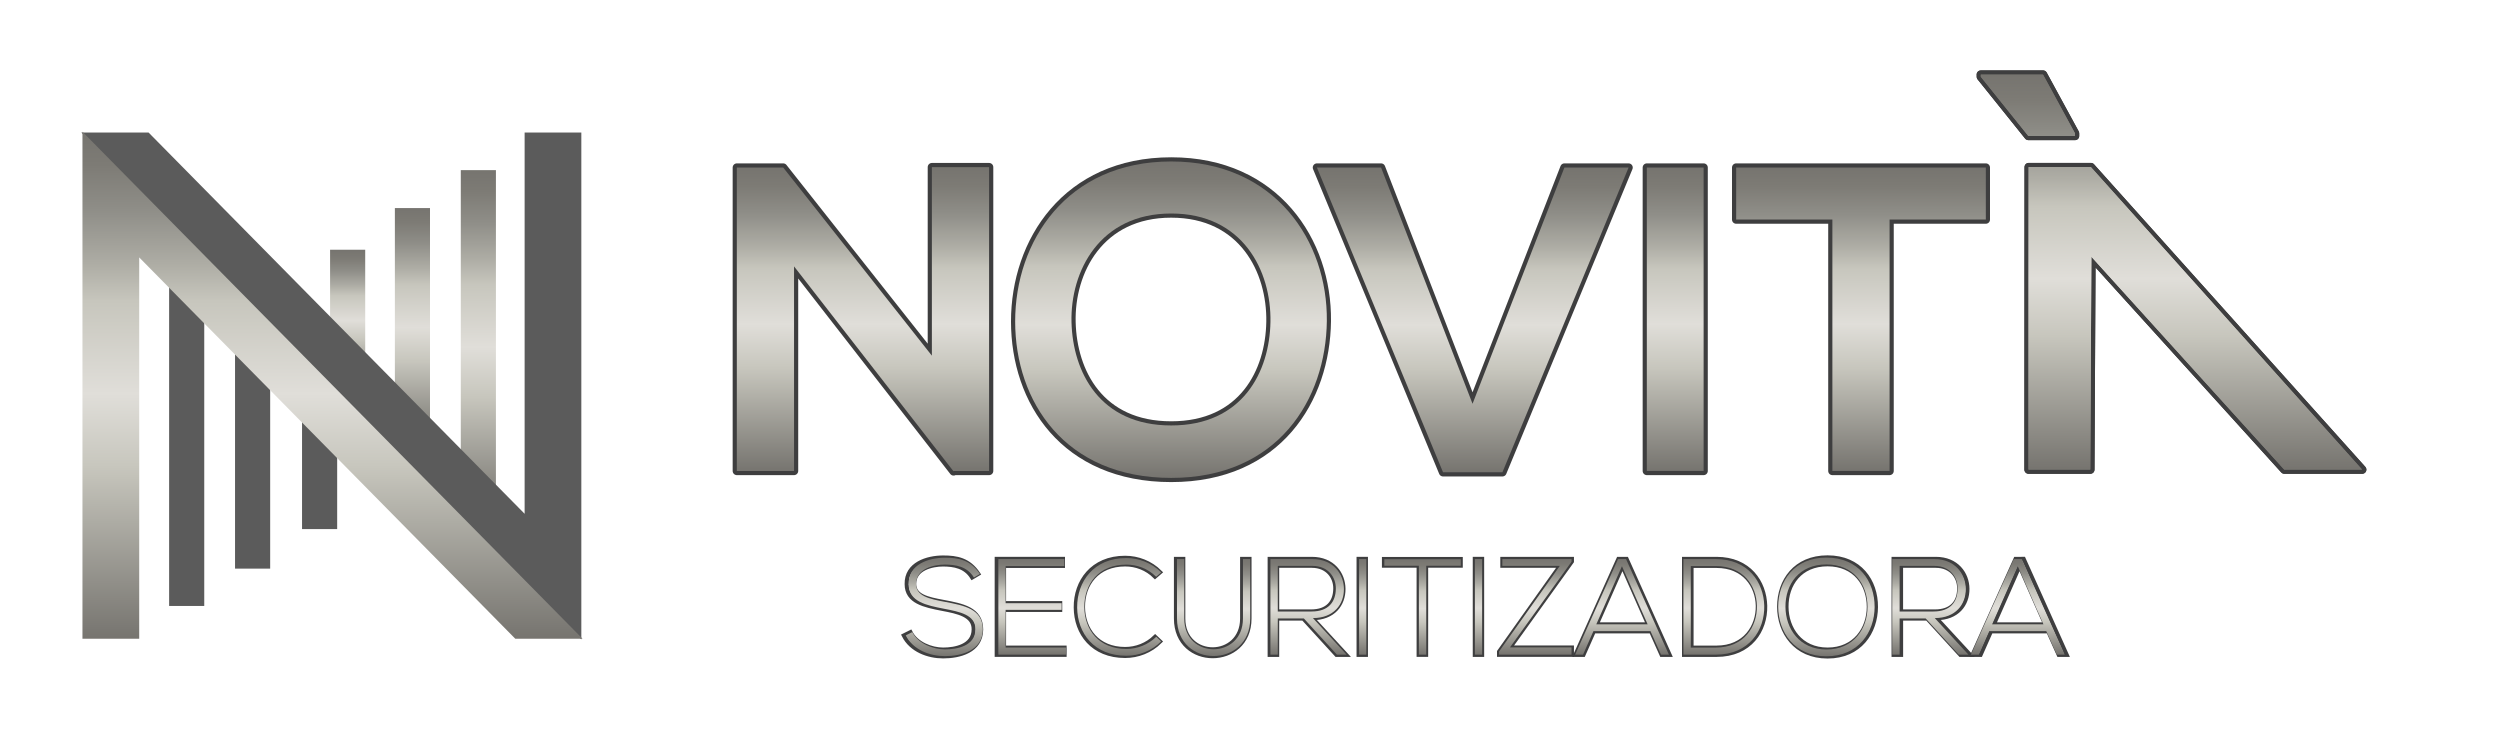 <svg xmlns="http://www.w3.org/2000/svg" xmlns:xlink="http://www.w3.org/1999/xlink" id="Camada_1" x="0px" y="0px" viewBox="0 0 600 180" style="enable-background:new 0 0 600 180;" xml:space="preserve"><style type="text/css">	.st0{clip-path:url(#SVGID_2_);fill:url(#SVGID_3_);}			.st1{clip-path:url(#SVGID_5_);fill:none;stroke:#3E3E3F;stroke-width:2;stroke-linecap:round;stroke-linejoin:round;stroke-miterlimit:10;}	.st2{clip-path:url(#SVGID_7_);fill:url(#SVGID_8_);}			.st3{clip-path:url(#SVGID_10_);fill:none;stroke:#3E3E3F;stroke-width:2;stroke-linecap:round;stroke-linejoin:round;stroke-miterlimit:10;}	.st4{clip-path:url(#SVGID_12_);fill:url(#SVGID_13_);}			.st5{clip-path:url(#SVGID_15_);fill:none;stroke:#3E3E3F;stroke-width:2;stroke-linecap:round;stroke-linejoin:round;stroke-miterlimit:10;}	.st6{clip-path:url(#SVGID_17_);fill:url(#SVGID_18_);}			.st7{clip-path:url(#SVGID_20_);fill:none;stroke:#3E3E3F;stroke-width:2;stroke-linecap:round;stroke-linejoin:round;stroke-miterlimit:10;}	.st8{clip-path:url(#SVGID_22_);fill:url(#SVGID_23_);}			.st9{clip-path:url(#SVGID_25_);fill:none;stroke:#3E3E3F;stroke-width:2;stroke-linecap:round;stroke-linejoin:round;stroke-miterlimit:10;}	.st10{clip-path:url(#SVGID_27_);fill:url(#SVGID_28_);}			.st11{clip-path:url(#SVGID_30_);fill:none;stroke:#3E3E3F;stroke-width:2;stroke-linecap:round;stroke-linejoin:round;stroke-miterlimit:10;}	.st12{clip-path:url(#SVGID_32_);fill:url(#SVGID_33_);}			.st13{clip-path:url(#SVGID_35_);fill:none;stroke:#3E3E3F;stroke-width:2;stroke-linecap:round;stroke-linejoin:round;stroke-miterlimit:10;}	.st14{clip-path:url(#SVGID_37_);fill:url(#SVGID_38_);}	.st15{clip-path:url(#SVGID_40_);fill:none;stroke:#3E3E3F;stroke-miterlimit:10;}	.st16{clip-path:url(#SVGID_42_);fill:none;stroke:#3E3E3F;stroke-miterlimit:10;}	.st17{clip-path:url(#SVGID_44_);fill:none;stroke:#3E3E3F;stroke-miterlimit:10;}	.st18{clip-path:url(#SVGID_46_);fill:none;stroke:#3E3E3F;stroke-miterlimit:10;}	.st19{clip-path:url(#SVGID_48_);fill:none;stroke:#3E3E3F;stroke-miterlimit:10;}	.st20{clip-path:url(#SVGID_50_);fill:none;stroke:#3E3E3F;stroke-miterlimit:10;}	.st21{clip-path:url(#SVGID_52_);fill:none;stroke:#3E3E3F;stroke-miterlimit:10;}	.st22{clip-path:url(#SVGID_54_);fill:none;stroke:#3E3E3F;stroke-miterlimit:10;}	.st23{clip-path:url(#SVGID_56_);fill:none;stroke:#3E3E3F;stroke-miterlimit:10;}	.st24{clip-path:url(#SVGID_58_);fill:none;stroke:#3E3E3F;stroke-miterlimit:10;}	.st25{clip-path:url(#SVGID_60_);fill:none;stroke:#3E3E3F;stroke-miterlimit:10;}	.st26{clip-path:url(#SVGID_62_);fill:none;stroke:#3E3E3F;stroke-miterlimit:10;}	.st27{clip-path:url(#SVGID_64_);fill:none;stroke:#3E3E3F;stroke-miterlimit:10;}	.st28{clip-path:url(#SVGID_66_);fill:none;stroke:#3E3E3F;stroke-miterlimit:10;}	.st29{clip-path:url(#SVGID_68_);fill:url(#SVGID_69_);}	.st30{clip-path:url(#SVGID_71_);fill:#5B5B5B;}	.st31{clip-path:url(#SVGID_73_);fill:url(#SVGID_74_);}	.st32{clip-path:url(#SVGID_76_);fill:url(#SVGID_77_);}	.st33{clip-path:url(#SVGID_79_);fill:url(#SVGID_80_);}	.st34{clip-path:url(#SVGID_82_);fill:#5B5B5B;}	.st35{clip-path:url(#SVGID_84_);fill:url(#SVGID_85_);}	.st36{clip-path:url(#SVGID_87_);fill:url(#SVGID_88_);}	.st37{clip-path:url(#SVGID_90_);fill:url(#SVGID_91_);}	.st38{clip-path:url(#SVGID_93_);fill:url(#SVGID_94_);}	.st39{clip-path:url(#SVGID_96_);fill:url(#SVGID_97_);}	.st40{clip-path:url(#SVGID_99_);fill:url(#SVGID_100_);}	.st41{clip-path:url(#SVGID_102_);fill:url(#SVGID_103_);}	.st42{clip-path:url(#SVGID_105_);fill:url(#SVGID_106_);}	.st43{clip-path:url(#SVGID_108_);fill:url(#SVGID_109_);}	.st44{clip-path:url(#SVGID_111_);fill:url(#SVGID_112_);}	.st45{clip-path:url(#SVGID_114_);fill:url(#SVGID_115_);}	.st46{clip-path:url(#SVGID_117_);fill:url(#SVGID_118_);}	.st47{clip-path:url(#SVGID_120_);fill:url(#SVGID_121_);}	.st48{clip-path:url(#SVGID_123_);fill:url(#SVGID_124_);}	.st49{clip-path:url(#SVGID_126_);fill:url(#SVGID_127_);}	.st50{clip-path:url(#SVGID_129_);fill:url(#SVGID_130_);}	.st51{clip-path:url(#SVGID_132_);fill:url(#SVGID_133_);}	.st52{clip-path:url(#SVGID_135_);fill:url(#SVGID_136_);}	.st53{clip-path:url(#SVGID_138_);fill:url(#SVGID_139_);}	.st54{clip-path:url(#SVGID_141_);fill:url(#SVGID_142_);}</style><g>	<defs>		<polygon id="SVGID_1_" points="223.65,40.11 223.65,85.36 187.97,40.21 176.84,40.21 176.84,113.04 190.57,113.04 190.57,63.93    228.86,113.14 228.86,113.04 237.39,113.04 237.39,40.11   "></polygon>	</defs>	<clipPath id="SVGID_2_">		<use xlink:href="#SVGID_1_" style="overflow:visible;"></use>	</clipPath>			<linearGradient id="SVGID_3_" gradientUnits="userSpaceOnUse" x1="156.88" y1="235.699" x2="158.81" y2="235.699" gradientTransform="matrix(34.614 -34.614 -34.614 -34.614 2902.011 13698.935)">		<stop offset="0" style="stop-color:#76746F"></stop>		<stop offset="0.063" style="stop-color:#7D7B75"></stop>		<stop offset="0.154" style="stop-color:#8F8E88"></stop>		<stop offset="0.261" style="stop-color:#AEADA5"></stop>		<stop offset="0.333" style="stop-color:#C7C6BD"></stop>		<stop offset="0.516" style="stop-color:#E0DED9"></stop>		<stop offset="0.661" style="stop-color:#C7C6BD"></stop>		<stop offset="1" style="stop-color:#76746F"></stop>	</linearGradient>	<polygon class="st0" points="140.32,76.62 207.11,9.83 273.9,76.62 207.11,143.41  "></polygon></g><g>	<defs>		<rect id="SVGID_4_" x="86.85" y="-243" width="555.26" height="555.26"></rect>	</defs>	<clipPath id="SVGID_5_">		<use xlink:href="#SVGID_4_" style="overflow:visible;"></use>	</clipPath>	<polygon class="st1" points="223.65,40.11 237.39,40.11 237.39,113.03 228.86,113.03 228.86,113.14 190.57,63.93 190.57,113.03   176.84,113.03 176.84,40.21 187.97,40.21 223.65,85.36  "></polygon></g><g>	<defs>		<path id="SVGID_6_" d="M257.16,77.35c-0.31-12.27,6.76-26.11,23.93-26.11c17.16,0,24.03,13.73,23.82,26.01   c-0.21,11.97-6.66,24.86-23.82,24.86C263.93,102.11,257.48,89.32,257.16,77.35 M243.64,77.14c0,19.14,11.86,37.56,37.45,37.56   c25.59,0,37.14-18.83,37.35-37.66c0.21-19.04-12.28-38.29-37.35-38.29C255.92,38.75,243.64,58,243.64,77.14"></path>	</defs>	<clipPath id="SVGID_7_">		<use xlink:href="#SVGID_6_" style="overflow:visible;"></use>	</clipPath>			<linearGradient id="SVGID_8_" gradientUnits="userSpaceOnUse" x1="157.585" y1="235.226" x2="159.513" y2="235.226" gradientTransform="matrix(28.276 -28.276 -28.276 -28.276 2449.126 11211.386)">		<stop offset="0" style="stop-color:#76746F"></stop>		<stop offset="0.063" style="stop-color:#7D7B75"></stop>		<stop offset="0.154" style="stop-color:#8F8E88"></stop>		<stop offset="0.261" style="stop-color:#AEADA5"></stop>		<stop offset="0.333" style="stop-color:#C7C6BD"></stop>		<stop offset="0.516" style="stop-color:#E0DED9"></stop>		<stop offset="0.661" style="stop-color:#C7C6BD"></stop>		<stop offset="1" style="stop-color:#76746F"></stop>	</linearGradient>	<polygon class="st2" points="205.67,76.73 281.14,1.25 356.62,76.73 281.14,152.2  "></polygon></g><g>	<defs>		<rect id="SVGID_9_" x="86.85" y="-243" width="555.26" height="555.26"></rect>	</defs>	<clipPath id="SVGID_10_">		<use xlink:href="#SVGID_9_" style="overflow:visible;"></use>	</clipPath>	<path class="st3" d="M318.44,77.04c-0.21,18.83-11.76,37.66-37.35,37.66c-25.59,0-37.45-18.41-37.45-37.56s12.28-38.39,37.45-38.39  C306.16,38.75,318.65,58,318.44,77.04z M257.16,77.35c0.31,11.96,6.76,24.76,23.93,24.76c17.17,0,23.62-12.9,23.82-24.86  c0.21-12.28-6.66-26.01-23.82-26.01C263.93,51.24,256.85,65.08,257.16,77.35z"></path></g><g>	<defs>		<polygon id="SVGID_11_" points="375.46,40.21 353.41,96.91 331.46,40.21 316.06,40.21 346.33,113.35 360.58,113.35 390.86,40.21      "></polygon>	</defs>	<clipPath id="SVGID_12_">		<use xlink:href="#SVGID_11_" style="overflow:visible;"></use>	</clipPath>			<linearGradient id="SVGID_13_" gradientUnits="userSpaceOnUse" x1="158.2" y1="234.509" x2="160.128" y2="234.509" gradientTransform="matrix(30.514 -30.514 -30.514 -30.514 2660.088 12081.593)">		<stop offset="0" style="stop-color:#76746F"></stop>		<stop offset="0.063" style="stop-color:#7D7B75"></stop>		<stop offset="0.154" style="stop-color:#8F8E88"></stop>		<stop offset="0.261" style="stop-color:#AEADA5"></stop>		<stop offset="0.333" style="stop-color:#C7C6BD"></stop>		<stop offset="0.516" style="stop-color:#E0DED9"></stop>		<stop offset="0.661" style="stop-color:#C7C6BD"></stop>		<stop offset="1" style="stop-color:#76746F"></stop>	</linearGradient>	<polygon class="st4" points="279.49,76.78 353.46,2.81 427.43,76.78 353.46,150.75  "></polygon></g><g>	<defs>		<rect id="SVGID_14_" x="86.85" y="-243" width="555.26" height="555.26"></rect>	</defs>	<clipPath id="SVGID_15_">		<use xlink:href="#SVGID_14_" style="overflow:visible;"></use>	</clipPath>	<polygon class="st5" points="360.58,113.35 346.33,113.35 316.06,40.21 331.46,40.21 353.41,96.91 375.46,40.21 390.86,40.21  "></polygon></g><g>	<defs>		<rect id="SVGID_16_" x="395.24" y="40.21" width="13.63" height="72.82"></rect>	</defs>	<clipPath id="SVGID_17_">		<use xlink:href="#SVGID_16_" style="overflow:visible;"></use>	</clipPath>			<linearGradient id="SVGID_18_" gradientUnits="userSpaceOnUse" x1="159.161" y1="233.987" x2="161.089" y2="233.987" gradientTransform="matrix(22.42 -22.42 -22.42 -22.42 2058.025 8912.551)">		<stop offset="0" style="stop-color:#76746F"></stop>		<stop offset="0.063" style="stop-color:#7D7B75"></stop>		<stop offset="0.154" style="stop-color:#8F8E88"></stop>		<stop offset="0.261" style="stop-color:#AEADA5"></stop>		<stop offset="0.333" style="stop-color:#C7C6BD"></stop>		<stop offset="0.516" style="stop-color:#E0DED9"></stop>		<stop offset="0.661" style="stop-color:#C7C6BD"></stop>		<stop offset="1" style="stop-color:#76746F"></stop>	</linearGradient>	<polygon class="st6" points="358.83,76.62 402.06,33.4 445.28,76.62 402.06,119.85  "></polygon></g><g>	<defs>		<rect id="SVGID_19_" x="86.85" y="-243" width="555.26" height="555.26"></rect>	</defs>	<clipPath id="SVGID_20_">		<use xlink:href="#SVGID_19_" style="overflow:visible;"></use>	</clipPath>	<rect x="395.24" y="40.21" class="st7" width="13.63" height="72.82"></rect></g><g>	<defs>		<polygon id="SVGID_21_" points="416.68,40.21 416.68,52.69 439.77,52.69 439.77,113.04 453.5,113.04 453.5,52.69 476.6,52.69    476.6,40.21   "></polygon>	</defs>	<clipPath id="SVGID_22_">		<use xlink:href="#SVGID_21_" style="overflow:visible;"></use>	</clipPath>			<linearGradient id="SVGID_23_" gradientUnits="userSpaceOnUse" x1="159.081" y1="233.719" x2="161.009" y2="233.719" gradientTransform="matrix(28.436 -28.436 -28.436 -28.436 2547.418 11267.992)">		<stop offset="0" style="stop-color:#76746F"></stop>		<stop offset="0.063" style="stop-color:#7D7B75"></stop>		<stop offset="0.154" style="stop-color:#8F8E88"></stop>		<stop offset="0.261" style="stop-color:#AEADA5"></stop>		<stop offset="0.333" style="stop-color:#C7C6BD"></stop>		<stop offset="0.516" style="stop-color:#E0DED9"></stop>		<stop offset="0.661" style="stop-color:#C7C6BD"></stop>		<stop offset="1" style="stop-color:#76746F"></stop>	</linearGradient>	<polygon class="st8" points="380.26,76.62 446.64,10.25 513.01,76.62 446.64,143  "></polygon></g><g>	<defs>		<rect id="SVGID_24_" x="86.85" y="-243" width="555.26" height="555.26"></rect>	</defs>	<clipPath id="SVGID_25_">		<use xlink:href="#SVGID_24_" style="overflow:visible;"></use>	</clipPath>	<polygon class="st9" points="439.77,52.7 416.68,52.7 416.68,40.21 476.6,40.21 476.6,52.7 453.5,52.7 453.5,113.03 439.77,113.03    "></polygon></g><g>	<defs>		<path id="SVGID_26_" d="M486.87,40.1l-0.03,72.61h14.83l0.26-51.1l46.29,51.1h18.69L501.81,40.1H486.87z M475.39,17.9v0.52   l11.41,14.21h11.2v-0.62l-7.68-14.11H475.39z"></path>	</defs>	<clipPath id="SVGID_27_">		<use xlink:href="#SVGID_26_" style="overflow:visible;"></use>	</clipPath>			<linearGradient id="SVGID_28_" gradientUnits="userSpaceOnUse" x1="159.462" y1="235.876" x2="161.39" y2="235.876" gradientTransform="matrix(47.471 0 0 -47.471 -7094.426 11262.608)">		<stop offset="0" style="stop-color:#76746F"></stop>		<stop offset="0.063" style="stop-color:#7D7B75"></stop>		<stop offset="0.154" style="stop-color:#8F8E88"></stop>		<stop offset="0.261" style="stop-color:#AEADA5"></stop>		<stop offset="0.333" style="stop-color:#C7C6BD"></stop>		<stop offset="0.516" style="stop-color:#E0DED9"></stop>		<stop offset="0.661" style="stop-color:#C7C6BD"></stop>		<stop offset="1" style="stop-color:#76746F"></stop>	</linearGradient>	<rect x="475.39" y="17.9" class="st10" width="91.52" height="94.81"></rect></g><g>	<defs>		<rect id="SVGID_29_" x="86.85" y="-243" width="555.26" height="555.26"></rect>	</defs>	<clipPath id="SVGID_30_">		<use xlink:href="#SVGID_29_" style="overflow:visible;"></use>	</clipPath>	<path class="st11" d="M501.94,61.61l-0.26,51.1h-14.83l0.03-72.61h14.94l65.11,72.61h-18.69L501.94,61.61z M475.39,17.9h14.94  l7.68,14.11v0.62h-11.2l-11.41-14.21V17.9z"></path></g><g>	<defs>		<path id="SVGID_31_" d="M486.87,40.1l-0.03,72.61h14.83l0.26-51.1l46.29,51.1h18.69L501.81,40.1H486.87z M475.39,17.9v0.52   l11.41,14.21h11.2v-0.62l-7.68-14.11H475.39z"></path>	</defs>	<clipPath id="SVGID_32_">		<use xlink:href="#SVGID_31_" style="overflow:visible;"></use>	</clipPath>			<linearGradient id="SVGID_33_" gradientUnits="userSpaceOnUse" x1="159.462" y1="235.876" x2="161.39" y2="235.876" gradientTransform="matrix(47.471 0 0 -47.471 -7094.426 11262.608)">		<stop offset="0" style="stop-color:#76746F"></stop>		<stop offset="0.063" style="stop-color:#7D7B75"></stop>		<stop offset="0.154" style="stop-color:#8F8E88"></stop>		<stop offset="0.261" style="stop-color:#AEADA5"></stop>		<stop offset="0.333" style="stop-color:#C7C6BD"></stop>		<stop offset="0.516" style="stop-color:#E0DED9"></stop>		<stop offset="0.661" style="stop-color:#C7C6BD"></stop>		<stop offset="1" style="stop-color:#76746F"></stop>	</linearGradient>	<rect x="475.39" y="17.9" class="st12" width="91.52" height="94.81"></rect></g><g>	<defs>		<rect id="SVGID_34_" x="86.85" y="-243" width="555.26" height="555.26"></rect>	</defs>	<clipPath id="SVGID_35_">		<use xlink:href="#SVGID_34_" style="overflow:visible;"></use>	</clipPath>	<path class="st13" d="M501.94,61.61l-0.26,51.1h-14.83l0.03-72.61h14.94l65.11,72.61h-18.69L501.94,61.61z M475.39,17.9h14.94  l7.68,14.11v0.62h-11.2l-11.41-14.21V17.9z"></path></g><g>	<defs>		<path id="SVGID_36_" d="M486.87,40.1l-0.03,72.61h14.83l0.26-51.1l46.29,51.1h18.69L501.81,40.1H486.87z M475.39,17.9v0.52   l11.41,14.21h11.2v-0.62l-7.68-14.11H475.39z"></path>	</defs>	<clipPath id="SVGID_37_">		<use xlink:href="#SVGID_36_" style="overflow:visible;"></use>	</clipPath>			<linearGradient id="SVGID_38_" gradientUnits="userSpaceOnUse" x1="155.69" y1="237.824" x2="157.618" y2="237.824" gradientTransform="matrix(0 49.175 49.175 0 -11173.801 -7638.111)">		<stop offset="0" style="stop-color:#76746F"></stop>		<stop offset="0.063" style="stop-color:#7D7B75"></stop>		<stop offset="0.154" style="stop-color:#8F8E88"></stop>		<stop offset="0.261" style="stop-color:#AEADA5"></stop>		<stop offset="0.333" style="stop-color:#C7C6BD"></stop>		<stop offset="0.516" style="stop-color:#E0DED9"></stop>		<stop offset="0.661" style="stop-color:#C7C6BD"></stop>		<stop offset="1" style="stop-color:#76746F"></stop>	</linearGradient>	<rect x="475.39" y="17.9" class="st14" width="91.52" height="94.81"></rect></g><g>	<defs>		<path id="SVGID_39_" d="M217.61,140.19c0,4.24,4.31,5.1,8.52,5.92c3.78,0.72,7.6,1.48,7.56,4.93c0,4.08-4.51,4.87-7.33,4.87   c-2.83,0-6.45-1.38-7.86-4.18l-1.58,0.79c1.78,3.52,5.85,5,9.44,5c3.85,0,9.07-1.25,9.11-6.44c0-4.96-4.6-5.76-9.04-6.61   c-3.88-0.72-7.04-1.41-7.04-4.34c0-3.68,4.28-4.67,6.97-4.67c2.6,0.03,5.29,0.43,6.97,3.12l1.45-0.86   c-2.27-3.39-5.13-3.91-8.42-3.91C222.57,133.81,217.51,135.32,217.61,140.19"></path>	</defs>	<clipPath id="SVGID_40_">		<use xlink:href="#SVGID_39_" style="overflow:visible;"></use>	</clipPath>	<rect x="216.92" y="133.81" class="st15" width="18.55" height="23.71"></rect>	<use xlink:href="#SVGID_39_" style="overflow:visible;fill:none;stroke:#3E3E3F;stroke-miterlimit:10;"></use></g><g>	<defs>		<polygon id="SVGID_41_" points="239.22,134.14 239.22,157.15 255.49,157.15 255.49,155.44 240.96,155.44 240.96,146.37    254.44,146.37 254.44,144.76 240.96,144.76 240.96,135.81 255.1,135.81 255.1,134.14   "></polygon>	</defs>	<clipPath id="SVGID_42_">		<use xlink:href="#SVGID_41_" style="overflow:visible;"></use>	</clipPath>	<rect x="239.22" y="134.14" class="st16" width="16.28" height="23.02"></rect>	<use xlink:href="#SVGID_41_" style="overflow:visible;fill:none;stroke:#3E3E3F;stroke-miterlimit:10;"></use></g><g>	<defs>		<path id="SVGID_43_" d="M258.19,145.78c0.03,6.22,4.08,11.64,11.84,11.64c3.03,0,6.08-1.15,8.39-3.45l-1.18-1.12   c-1.97,1.94-4.6,2.92-7.2,2.92c-6.64,0-10.06-4.67-10.13-10.06c-0.03-5.52,3.42-10.26,10.13-10.26c2.6,0,5.2,0.95,7.17,2.93   l1.21-1.05c-2.3-2.3-5.36-3.45-8.39-3.45C262.14,133.87,258.13,139.63,258.19,145.78"></path>	</defs>	<clipPath id="SVGID_44_">		<use xlink:href="#SVGID_43_" style="overflow:visible;"></use>	</clipPath>	<rect x="258.13" y="133.87" class="st17" width="20.29" height="23.54"></rect>	<use xlink:href="#SVGID_43_" style="overflow:visible;fill:none;stroke:#3E3E3F;stroke-miterlimit:10;"></use></g><g>	<defs>		<path id="SVGID_45_" d="M298.12,134.14v14.3c0,9.86-14.14,9.9-14.14,0v-14.3h-1.74v14.3c0,12.07,17.63,12.03,17.63,0v-14.3H298.12   z"></path>	</defs>	<clipPath id="SVGID_46_">		<use xlink:href="#SVGID_45_" style="overflow:visible;"></use>	</clipPath>	<rect x="282.23" y="134.14" class="st18" width="17.63" height="26.37"></rect>	<use xlink:href="#SVGID_45_" style="overflow:visible;fill:none;stroke:#3E3E3F;stroke-miterlimit:10;"></use></g><g>	<defs>		<path id="SVGID_47_" d="M306.51,135.78h8.35c3.81,0,5.66,2.79,5.62,5.49c-0.03,3.22-1.81,5.49-5.82,5.49h-8.15V135.78z    M304.73,134.14v23.02h1.78v-8.71h6.28l7.96,8.71h2.33l-8.12-8.81c5.03,0,7.5-3.29,7.46-7.04c-0.03-3.59-2.56-7.17-7.56-7.17   H304.73z"></path>	</defs>	<clipPath id="SVGID_48_">		<use xlink:href="#SVGID_47_" style="overflow:visible;"></use>	</clipPath>	<rect x="304.73" y="134.14" class="st19" width="18.35" height="23.02"></rect>	<use xlink:href="#SVGID_47_" style="overflow:visible;fill:none;stroke:#3E3E3F;stroke-miterlimit:10;"></use></g><g>	<defs>		<rect id="SVGID_49_" x="326.07" y="134.14" width="1.74" height="23.02"></rect>	</defs>	<clipPath id="SVGID_50_">		<use xlink:href="#SVGID_49_" style="overflow:visible;"></use>	</clipPath>	<rect x="326.07" y="134.14" class="st20" width="1.74" height="23.02"></rect>	<use xlink:href="#SVGID_49_" style="overflow:visible;fill:none;stroke:#3E3E3F;stroke-miterlimit:10;"></use></g><g>	<defs>		<polygon id="SVGID_51_" points="332.16,134.17 332.16,135.75 340.48,135.75 340.48,157.15 342.26,157.15 342.26,135.75    350.57,135.75 350.57,134.17   "></polygon>	</defs>	<clipPath id="SVGID_52_">		<use xlink:href="#SVGID_51_" style="overflow:visible;"></use>	</clipPath>	<rect x="332.16" y="134.17" class="st21" width="18.41" height="22.99"></rect>	<use xlink:href="#SVGID_51_" style="overflow:visible;fill:none;stroke:#3E3E3F;stroke-miterlimit:10;"></use></g><g>	<defs>		<rect id="SVGID_53_" x="353.96" y="134.14" width="1.74" height="23.02"></rect>	</defs>	<clipPath id="SVGID_54_">		<use xlink:href="#SVGID_53_" style="overflow:visible;"></use>	</clipPath>	<rect x="353.96" y="134.14" class="st22" width="1.74" height="23.02"></rect>	<use xlink:href="#SVGID_53_" style="overflow:visible;fill:none;stroke:#3E3E3F;stroke-miterlimit:10;"></use></g><g>	<defs>		<polygon id="SVGID_55_" points="360.57,134.14 360.57,135.78 374.42,135.78 359.78,156.4 359.78,157.15 377.25,157.15    377.25,155.41 362.41,155.41 377.25,134.76 377.25,134.14   "></polygon>	</defs>	<clipPath id="SVGID_56_">		<use xlink:href="#SVGID_55_" style="overflow:visible;"></use>	</clipPath>	<rect x="359.78" y="134.14" class="st23" width="17.46" height="23.02"></rect>	<use xlink:href="#SVGID_55_" style="overflow:visible;fill:none;stroke:#3E3E3F;stroke-miterlimit:10;"></use></g><g>	<defs>		<path id="SVGID_57_" d="M389.38,135.85l6.18,14.01H383.2L389.38,135.85z M388.43,134.14l-10.32,23.02h1.91l2.5-5.65h13.74   l2.53,5.65h1.91l-10.33-23.02H388.43z"></path>	</defs>	<clipPath id="SVGID_58_">		<use xlink:href="#SVGID_57_" style="overflow:visible;"></use>	</clipPath>	<rect x="378.1" y="134.14" class="st24" width="22.59" height="23.02"></rect>	<use xlink:href="#SVGID_57_" style="overflow:visible;fill:none;stroke:#3E3E3F;stroke-miterlimit:10;"></use></g><g>	<defs>		<path id="SVGID_59_" d="M405.96,135.81h6.02c6.64,0,9.8,4.77,9.9,9.57c0.1,4.93-3.06,10.06-9.9,10.06h-6.02V135.81z    M404.18,134.14v23.02h7.79c8.06,0,11.81-5.92,11.67-11.77c-0.13-5.65-3.88-11.25-11.67-11.25H404.18z"></path>	</defs>	<clipPath id="SVGID_60_">		<use xlink:href="#SVGID_59_" style="overflow:visible;"></use>	</clipPath>	<rect x="404.18" y="134.14" class="st25" width="19.6" height="23.02"></rect>	<use xlink:href="#SVGID_59_" style="overflow:visible;fill:none;stroke:#3E3E3F;stroke-miterlimit:10;"></use></g><g>	<defs>		<path id="SVGID_61_" d="M428.75,145.65c-0.03-5.42,3.26-10.23,9.87-10.23c6.61,0,9.9,4.9,9.9,10.23c0,5.2-3.32,10.26-9.9,10.26   C432.07,155.91,428.78,150.84,428.75,145.65 M427,145.61c0,6.09,3.88,11.94,11.61,11.94c7.73,0,11.57-5.82,11.61-11.87   c0.03-6.22-3.85-11.9-11.61-11.9C430.85,133.78,427,139.43,427,145.61"></path>	</defs>	<clipPath id="SVGID_62_">		<use xlink:href="#SVGID_61_" style="overflow:visible;"></use>	</clipPath>	<rect x="427" y="133.78" class="st26" width="23.25" height="23.77"></rect>	<use xlink:href="#SVGID_61_" style="overflow:visible;fill:none;stroke:#3E3E3F;stroke-miterlimit:10;"></use></g><g>	<defs>		<path id="SVGID_63_" d="M456.24,135.78h8.35c3.81,0,5.65,2.79,5.62,5.49c-0.03,3.22-1.81,5.49-5.82,5.49h-8.15V135.78z    M454.47,134.14v23.02h1.78v-8.71h6.28l7.96,8.71h2.33l-8.12-8.81c5.03,0,7.5-3.29,7.47-7.04c-0.03-3.59-2.57-7.17-7.56-7.17   H454.47z"></path>	</defs>	<clipPath id="SVGID_64_">		<use xlink:href="#SVGID_63_" style="overflow:visible;"></use>	</clipPath>	<rect x="454.47" y="134.14" class="st27" width="18.35" height="23.02"></rect>	<use xlink:href="#SVGID_63_" style="overflow:visible;fill:none;stroke:#3E3E3F;stroke-miterlimit:10;"></use></g><g>	<defs>		<path id="SVGID_65_" d="M484.69,135.85l6.18,14.01h-12.36L484.69,135.85z M483.74,134.14l-10.32,23.02h1.91l2.5-5.65h13.74   l2.53,5.65H496l-10.33-23.02H483.74z"></path>	</defs>	<clipPath id="SVGID_66_">		<use xlink:href="#SVGID_65_" style="overflow:visible;"></use>	</clipPath>	<rect x="473.41" y="134.14" class="st28" width="22.59" height="23.02"></rect>	<use xlink:href="#SVGID_65_" style="overflow:visible;fill:none;stroke:#3E3E3F;stroke-miterlimit:10;"></use></g><g>	<defs>		<path id="SVGID_67_" d="M486.87,40.1l-0.03,72.61h14.83l0.26-51.1l46.29,51.1h18.69L501.81,40.1H486.87z M475.39,17.9v0.52   l11.41,14.21h11.2v-0.62l-7.68-14.11H475.39z"></path>	</defs>	<clipPath id="SVGID_68_">		<use xlink:href="#SVGID_67_" style="overflow:visible;"></use>	</clipPath>			<linearGradient id="SVGID_69_" gradientUnits="userSpaceOnUse" x1="155.69" y1="237.824" x2="157.618" y2="237.824" gradientTransform="matrix(0 49.175 49.175 0 -11173.801 -7638.111)">		<stop offset="0" style="stop-color:#76746F"></stop>		<stop offset="0.063" style="stop-color:#7D7B75"></stop>		<stop offset="0.154" style="stop-color:#8F8E88"></stop>		<stop offset="0.261" style="stop-color:#AEADA5"></stop>		<stop offset="0.333" style="stop-color:#C7C6BD"></stop>		<stop offset="0.516" style="stop-color:#E0DED9"></stop>		<stop offset="0.661" style="stop-color:#C7C6BD"></stop>		<stop offset="1" style="stop-color:#76746F"></stop>	</linearGradient>	<rect x="475.39" y="17.9" class="st29" width="91.52" height="94.81"></rect></g><g>	<defs>		<rect id="SVGID_70_" x="-203.39" y="-119.12" width="573.94" height="573.94"></rect>	</defs>	<clipPath id="SVGID_71_">		<use xlink:href="#SVGID_70_" style="overflow:visible;"></use>	</clipPath>	<rect x="40.59" y="63.04" class="st30" width="8.43" height="82.39"></rect>	<rect x="56.41" y="80.84" class="st30" width="8.43" height="55.63"></rect>	<rect x="72.49" y="94.95" class="st30" width="8.43" height="32.03"></rect></g><g>	<defs>		<rect id="SVGID_72_" x="110.59" y="40.83" width="8.43" height="82.39"></rect>	</defs>	<clipPath id="SVGID_73_">		<use xlink:href="#SVGID_72_" style="overflow:visible;"></use>	</clipPath>			<linearGradient id="SVGID_74_" gradientUnits="userSpaceOnUse" x1="157.328" y1="230.118" x2="159.321" y2="230.118" gradientTransform="matrix(0 41.345 41.345 0 -9399.341 -6463.861)">		<stop offset="0" style="stop-color:#76746F"></stop>		<stop offset="0.063" style="stop-color:#7D7B75"></stop>		<stop offset="0.154" style="stop-color:#8F8E88"></stop>		<stop offset="0.261" style="stop-color:#AEADA5"></stop>		<stop offset="0.333" style="stop-color:#C7C6BD"></stop>		<stop offset="0.516" style="stop-color:#E0DED9"></stop>		<stop offset="0.661" style="stop-color:#C7C6BD"></stop>		<stop offset="1" style="stop-color:#76746F"></stop>	</linearGradient>	<rect x="110.59" y="40.83" class="st31" width="8.43" height="82.39"></rect></g><g>	<defs>		<rect id="SVGID_75_" x="94.77" y="49.93" width="8.43" height="55.63"></rect>	</defs>	<clipPath id="SVGID_76_">		<use xlink:href="#SVGID_75_" style="overflow:visible;"></use>	</clipPath>			<linearGradient id="SVGID_77_" gradientUnits="userSpaceOnUse" x1="157.648" y1="227.487" x2="159.641" y2="227.487" gradientTransform="matrix(0 27.916 27.916 0 -6251.518 -4350.98)">		<stop offset="0" style="stop-color:#76746F"></stop>		<stop offset="0.063" style="stop-color:#7D7B75"></stop>		<stop offset="0.154" style="stop-color:#8F8E88"></stop>		<stop offset="0.261" style="stop-color:#AEADA5"></stop>		<stop offset="0.333" style="stop-color:#C7C6BD"></stop>		<stop offset="0.516" style="stop-color:#E0DED9"></stop>		<stop offset="0.661" style="stop-color:#C7C6BD"></stop>		<stop offset="1" style="stop-color:#76746F"></stop>	</linearGradient>	<rect x="94.77" y="49.93" class="st32" width="8.43" height="55.63"></rect></g><g>	<defs>		<rect id="SVGID_78_" x="79.22" y="59.94" width="8.43" height="32.83"></rect>	</defs>	<clipPath id="SVGID_79_">		<use xlink:href="#SVGID_78_" style="overflow:visible;"></use>	</clipPath>			<linearGradient id="SVGID_80_" gradientUnits="userSpaceOnUse" x1="158.402" y1="221.796" x2="160.395" y2="221.796" gradientTransform="matrix(0 16.472 16.472 0 -3569.932 -2549.209)">		<stop offset="0" style="stop-color:#76746F"></stop>		<stop offset="0.063" style="stop-color:#7D7B75"></stop>		<stop offset="0.154" style="stop-color:#8F8E88"></stop>		<stop offset="0.261" style="stop-color:#AEADA5"></stop>		<stop offset="0.333" style="stop-color:#C7C6BD"></stop>		<stop offset="0.516" style="stop-color:#E0DED9"></stop>		<stop offset="0.661" style="stop-color:#C7C6BD"></stop>		<stop offset="1" style="stop-color:#76746F"></stop>	</linearGradient>	<rect x="79.22" y="59.94" class="st33" width="8.43" height="32.83"></rect></g><g>	<defs>		<rect id="SVGID_81_" x="-203.39" y="-119.12" width="573.94" height="573.94"></rect>	</defs>	<clipPath id="SVGID_82_">		<use xlink:href="#SVGID_81_" style="overflow:visible;"></use>	</clipPath>	<polygon class="st34" points="139.52,31.8 125.91,31.8 125.91,123.31 35.65,31.8 19.51,31.8 139.52,153.47  "></polygon></g><g>	<defs>		<polygon id="SVGID_83_" points="19.79,153.29 33.41,153.29 33.41,61.78 123.66,153.29 139.8,153.29 19.79,31.62   "></polygon>	</defs>	<clipPath id="SVGID_84_">		<use xlink:href="#SVGID_83_" style="overflow:visible;"></use>	</clipPath>			<linearGradient id="SVGID_85_" gradientUnits="userSpaceOnUse" x1="157.147" y1="231.408" x2="159.14" y2="231.408" gradientTransform="matrix(0 61.054 61.054 0 -14048.525 -9562.795)">		<stop offset="0" style="stop-color:#76746F"></stop>		<stop offset="0.063" style="stop-color:#7D7B75"></stop>		<stop offset="0.154" style="stop-color:#8F8E88"></stop>		<stop offset="0.261" style="stop-color:#AEADA5"></stop>		<stop offset="0.333" style="stop-color:#C7C6BD"></stop>		<stop offset="0.516" style="stop-color:#E0DED9"></stop>		<stop offset="0.661" style="stop-color:#C7C6BD"></stop>		<stop offset="1" style="stop-color:#76746F"></stop>	</linearGradient>	<rect x="19.79" y="31.62" class="st35" width="120.01" height="121.67"></rect></g><g>	<defs>		<path id="SVGID_86_" d="M218.07,140.2c0,4.23,4.3,5.08,8.49,5.9c3.77,0.72,7.57,1.47,7.54,4.91c0,4.07-4.49,4.85-7.31,4.85   c-2.82,0-6.43-1.38-7.84-4.16l-1.57,0.79c1.77,3.51,5.83,4.98,9.41,4.98c3.83,0,9.04-1.25,9.08-6.42c0-4.95-4.59-5.74-9.01-6.59   c-3.87-0.72-7.01-1.41-7.01-4.32c0-3.67,4.26-4.65,6.95-4.65c2.59,0.03,5.27,0.42,6.94,3.11l1.44-0.85   c-2.26-3.37-5.11-3.9-8.39-3.9C223.02,133.85,217.98,135.35,218.07,140.2"></path>	</defs>	<clipPath id="SVGID_87_">		<use xlink:href="#SVGID_86_" style="overflow:visible;"></use>	</clipPath>			<linearGradient id="SVGID_88_" gradientUnits="userSpaceOnUse" x1="156.297" y1="234.766" x2="158.225" y2="234.766" gradientTransform="matrix(0 12.255 12.255 0 -2650.396 -1781.555)">		<stop offset="0" style="stop-color:#76746F"></stop>		<stop offset="0.063" style="stop-color:#7D7B75"></stop>		<stop offset="0.154" style="stop-color:#8F8E88"></stop>		<stop offset="0.261" style="stop-color:#AEADA5"></stop>		<stop offset="0.333" style="stop-color:#C7C6BD"></stop>		<stop offset="0.516" style="stop-color:#E0DED9"></stop>		<stop offset="0.661" style="stop-color:#C7C6BD"></stop>		<stop offset="1" style="stop-color:#76746F"></stop>	</linearGradient>	<rect x="217.39" y="133.85" class="st36" width="18.48" height="23.63"></rect></g><g>	<defs>		<polygon id="SVGID_89_" points="239.61,134.18 239.61,157.12 255.83,157.12 255.83,155.41 241.35,155.41 241.35,146.37    254.79,146.37 254.79,144.76 241.35,144.76 241.35,135.85 255.44,135.85 255.44,134.18   "></polygon>	</defs>	<clipPath id="SVGID_90_">		<use xlink:href="#SVGID_89_" style="overflow:visible;"></use>	</clipPath>			<linearGradient id="SVGID_91_" gradientUnits="userSpaceOnUse" x1="156.289" y1="235.612" x2="158.217" y2="235.612" gradientTransform="matrix(0 11.898 11.898 0 -2555.691 -1725.424)">		<stop offset="0" style="stop-color:#76746F"></stop>		<stop offset="0.063" style="stop-color:#7D7B75"></stop>		<stop offset="0.154" style="stop-color:#8F8E88"></stop>		<stop offset="0.261" style="stop-color:#AEADA5"></stop>		<stop offset="0.333" style="stop-color:#C7C6BD"></stop>		<stop offset="0.516" style="stop-color:#E0DED9"></stop>		<stop offset="0.661" style="stop-color:#C7C6BD"></stop>		<stop offset="1" style="stop-color:#76746F"></stop>	</linearGradient>	<rect x="239.61" y="134.18" class="st37" width="16.22" height="22.94"></rect></g><g>	<defs>		<path id="SVGID_92_" d="M258.52,145.78c0.03,6.19,4.06,11.6,11.8,11.6c3.02,0,6.06-1.15,8.36-3.44l-1.18-1.11   c-1.97,1.93-4.59,2.92-7.18,2.92c-6.62,0-10.03-4.65-10.09-10.03c-0.03-5.51,3.41-10.22,10.09-10.22c2.59,0,5.18,0.95,7.15,2.92   l1.21-1.05c-2.29-2.29-5.34-3.44-8.36-3.44C262.46,133.91,258.46,139.65,258.52,145.78"></path>	</defs>	<clipPath id="SVGID_93_">		<use xlink:href="#SVGID_92_" style="overflow:visible;"></use>	</clipPath>			<linearGradient id="SVGID_94_" gradientUnits="userSpaceOnUse" x1="156.295" y1="236.421" x2="158.223" y2="236.421" gradientTransform="matrix(0 12.171 12.171 0 -2608.89 -1768.337)">		<stop offset="0" style="stop-color:#76746F"></stop>		<stop offset="0.063" style="stop-color:#7D7B75"></stop>		<stop offset="0.154" style="stop-color:#8F8E88"></stop>		<stop offset="0.261" style="stop-color:#AEADA5"></stop>		<stop offset="0.333" style="stop-color:#C7C6BD"></stop>		<stop offset="0.516" style="stop-color:#E0DED9"></stop>		<stop offset="0.661" style="stop-color:#C7C6BD"></stop>		<stop offset="1" style="stop-color:#76746F"></stop>	</linearGradient>	<rect x="258.46" y="133.91" class="st38" width="20.22" height="23.47"></rect></g><g>	<defs>		<path id="SVGID_95_" d="M298.31,134.18v14.26c0,9.83-14.09,9.87-14.09,0v-14.26h-1.74v14.26c0,12.03,17.57,11.99,17.57,0v-14.26   H298.31z"></path>	</defs>	<clipPath id="SVGID_96_">		<use xlink:href="#SVGID_95_" style="overflow:visible;"></use>	</clipPath>			<linearGradient id="SVGID_97_" gradientUnits="userSpaceOnUse" x1="156.299" y1="237.34" x2="158.227" y2="237.34" gradientTransform="matrix(0 12.066 12.066 0 -2572.493 -1751.737)">		<stop offset="0" style="stop-color:#76746F"></stop>		<stop offset="0.063" style="stop-color:#7D7B75"></stop>		<stop offset="0.154" style="stop-color:#8F8E88"></stop>		<stop offset="0.261" style="stop-color:#AEADA5"></stop>		<stop offset="0.333" style="stop-color:#C7C6BD"></stop>		<stop offset="0.516" style="stop-color:#E0DED9"></stop>		<stop offset="0.661" style="stop-color:#C7C6BD"></stop>		<stop offset="1" style="stop-color:#76746F"></stop>	</linearGradient>	<rect x="282.48" y="134.18" class="st39" width="17.57" height="26.28"></rect></g><g>	<defs>		<path id="SVGID_98_" d="M306.67,135.81H315c3.8,0,5.64,2.78,5.6,5.47c-0.03,3.21-1.8,5.48-5.8,5.48h-8.13V135.81z M304.9,134.18   v22.94h1.77v-8.68h6.26l7.93,8.68h2.33l-8.09-8.78c5.01,0,7.47-3.28,7.44-7.01c-0.03-3.57-2.55-7.15-7.54-7.15H304.9z"></path>	</defs>	<clipPath id="SVGID_99_">		<use xlink:href="#SVGID_98_" style="overflow:visible;"></use>	</clipPath>			<linearGradient id="SVGID_100_" gradientUnits="userSpaceOnUse" x1="156.289" y1="238.295" x2="158.217" y2="238.295" gradientTransform="matrix(0 11.898 11.898 0 -2521.29 -1725.424)">		<stop offset="0" style="stop-color:#76746F"></stop>		<stop offset="0.063" style="stop-color:#7D7B75"></stop>		<stop offset="0.154" style="stop-color:#8F8E88"></stop>		<stop offset="0.261" style="stop-color:#AEADA5"></stop>		<stop offset="0.333" style="stop-color:#C7C6BD"></stop>		<stop offset="0.516" style="stop-color:#E0DED9"></stop>		<stop offset="0.661" style="stop-color:#C7C6BD"></stop>		<stop offset="1" style="stop-color:#76746F"></stop>	</linearGradient>	<rect x="304.9" y="134.18" class="st40" width="18.29" height="22.94"></rect></g><g>	<defs>		<rect id="SVGID_101_" x="326.18" y="134.18" width="1.74" height="22.94"></rect>	</defs>	<clipPath id="SVGID_102_">		<use xlink:href="#SVGID_101_" style="overflow:visible;"></use>	</clipPath>			<linearGradient id="SVGID_103_" gradientUnits="userSpaceOnUse" x1="156.289" y1="238.821" x2="158.217" y2="238.821" gradientTransform="matrix(0 11.898 11.898 0 -2514.549 -1725.424)">		<stop offset="0" style="stop-color:#76746F"></stop>		<stop offset="0.063" style="stop-color:#7D7B75"></stop>		<stop offset="0.154" style="stop-color:#8F8E88"></stop>		<stop offset="0.261" style="stop-color:#AEADA5"></stop>		<stop offset="0.333" style="stop-color:#C7C6BD"></stop>		<stop offset="0.516" style="stop-color:#E0DED9"></stop>		<stop offset="0.661" style="stop-color:#C7C6BD"></stop>		<stop offset="1" style="stop-color:#76746F"></stop>	</linearGradient>	<rect x="326.18" y="134.18" class="st41" width="1.74" height="22.94"></rect></g><g>	<defs>		<polygon id="SVGID_104_" points="332.24,134.21 332.24,135.78 340.53,135.78 340.53,157.12 342.3,157.12 342.3,135.78    350.59,135.78 350.59,134.21   "></polygon>	</defs>	<clipPath id="SVGID_105_">		<use xlink:href="#SVGID_104_" style="overflow:visible;"></use>	</clipPath>			<linearGradient id="SVGID_106_" gradientUnits="userSpaceOnUse" x1="156.29" y1="239.408" x2="158.218" y2="239.408" gradientTransform="matrix(0 11.882 11.882 0 -2503.193 -1722.801)">		<stop offset="0" style="stop-color:#76746F"></stop>		<stop offset="0.063" style="stop-color:#7D7B75"></stop>		<stop offset="0.154" style="stop-color:#8F8E88"></stop>		<stop offset="0.261" style="stop-color:#AEADA5"></stop>		<stop offset="0.333" style="stop-color:#C7C6BD"></stop>		<stop offset="0.516" style="stop-color:#E0DED9"></stop>		<stop offset="0.661" style="stop-color:#C7C6BD"></stop>		<stop offset="1" style="stop-color:#76746F"></stop>	</linearGradient>	<rect x="332.24" y="134.21" class="st42" width="18.35" height="22.91"></rect></g><g>	<defs>		<rect id="SVGID_107_" x="353.97" y="134.18" width="1.74" height="22.94"></rect>	</defs>	<clipPath id="SVGID_108_">		<use xlink:href="#SVGID_107_" style="overflow:visible;"></use>	</clipPath>			<linearGradient id="SVGID_109_" gradientUnits="userSpaceOnUse" x1="156.289" y1="239.945" x2="158.217" y2="239.945" gradientTransform="matrix(0 11.898 11.898 0 -2500.132 -1725.424)">		<stop offset="0" style="stop-color:#76746F"></stop>		<stop offset="0.063" style="stop-color:#7D7B75"></stop>		<stop offset="0.154" style="stop-color:#8F8E88"></stop>		<stop offset="0.261" style="stop-color:#AEADA5"></stop>		<stop offset="0.333" style="stop-color:#C7C6BD"></stop>		<stop offset="0.516" style="stop-color:#E0DED9"></stop>		<stop offset="0.661" style="stop-color:#C7C6BD"></stop>		<stop offset="1" style="stop-color:#76746F"></stop>	</linearGradient>	<rect x="353.97" y="134.18" class="st43" width="1.74" height="22.94"></rect></g><g>	<defs>		<polygon id="SVGID_110_" points="360.56,134.18 360.56,135.81 374.36,135.81 359.77,156.36 359.77,157.12 377.18,157.12    377.18,155.38 362.39,155.38 377.18,134.8 377.18,134.18   "></polygon>	</defs>	<clipPath id="SVGID_111_">		<use xlink:href="#SVGID_110_" style="overflow:visible;"></use>	</clipPath>			<linearGradient id="SVGID_112_" gradientUnits="userSpaceOnUse" x1="156.289" y1="240.497" x2="158.217" y2="240.497" gradientTransform="matrix(0 11.898 11.898 0 -2493.06 -1725.424)">		<stop offset="0" style="stop-color:#76746F"></stop>		<stop offset="0.063" style="stop-color:#7D7B75"></stop>		<stop offset="0.154" style="stop-color:#8F8E88"></stop>		<stop offset="0.261" style="stop-color:#AEADA5"></stop>		<stop offset="0.333" style="stop-color:#C7C6BD"></stop>		<stop offset="0.516" style="stop-color:#E0DED9"></stop>		<stop offset="0.661" style="stop-color:#C7C6BD"></stop>		<stop offset="1" style="stop-color:#76746F"></stop>	</linearGradient>	<rect x="359.77" y="134.18" class="st44" width="17.4" height="22.94"></rect></g><g>	<defs>		<path id="SVGID_113_" d="M389.27,135.88l6.16,13.96h-12.32L389.27,135.88z M388.32,134.18l-10.29,22.94h1.9l2.49-5.64h13.7   l2.52,5.64h1.9l-10.29-22.94H388.32z"></path>	</defs>	<clipPath id="SVGID_114_">		<use xlink:href="#SVGID_113_" style="overflow:visible;"></use>	</clipPath>			<linearGradient id="SVGID_115_" gradientUnits="userSpaceOnUse" x1="156.289" y1="241.339" x2="158.217" y2="241.339" gradientTransform="matrix(0 11.898 11.898 0 -2482.265 -1725.424)">		<stop offset="0" style="stop-color:#76746F"></stop>		<stop offset="0.063" style="stop-color:#7D7B75"></stop>		<stop offset="0.154" style="stop-color:#8F8E88"></stop>		<stop offset="0.261" style="stop-color:#AEADA5"></stop>		<stop offset="0.333" style="stop-color:#C7C6BD"></stop>		<stop offset="0.516" style="stop-color:#E0DED9"></stop>		<stop offset="0.661" style="stop-color:#C7C6BD"></stop>		<stop offset="1" style="stop-color:#76746F"></stop>	</linearGradient>	<rect x="378.03" y="134.18" class="st45" width="22.52" height="22.94"></rect></g><g>	<defs>		<path id="SVGID_116_" d="M405.79,135.85h6c6.62,0,9.77,4.75,9.87,9.54c0.1,4.92-3.05,10.03-9.87,10.03h-6V135.85z M404.02,134.18   v22.94h7.77c8.03,0,11.77-5.9,11.63-11.73c-0.13-5.64-3.86-11.21-11.63-11.21H404.02z"></path>	</defs>	<clipPath id="SVGID_117_">		<use xlink:href="#SVGID_116_" style="overflow:visible;"></use>	</clipPath>			<linearGradient id="SVGID_118_" gradientUnits="userSpaceOnUse" x1="156.289" y1="242.333" x2="158.217" y2="242.333" gradientTransform="matrix(0 11.898 11.898 0 -2469.591 -1725.424)">		<stop offset="0" style="stop-color:#76746F"></stop>		<stop offset="0.063" style="stop-color:#7D7B75"></stop>		<stop offset="0.154" style="stop-color:#8F8E88"></stop>		<stop offset="0.261" style="stop-color:#AEADA5"></stop>		<stop offset="0.333" style="stop-color:#C7C6BD"></stop>		<stop offset="0.516" style="stop-color:#E0DED9"></stop>		<stop offset="0.661" style="stop-color:#C7C6BD"></stop>		<stop offset="1" style="stop-color:#76746F"></stop>	</linearGradient>	<rect x="404.02" y="134.18" class="st46" width="19.53" height="22.94"></rect></g><g>	<defs>		<path id="SVGID_119_" d="M428.51,145.65c-0.03-5.41,3.25-10.19,9.83-10.19c6.59,0,9.87,4.88,9.87,10.19   c0,5.18-3.31,10.23-9.87,10.23C431.81,155.87,428.54,150.82,428.51,145.65 M426.77,145.61c0,6.07,3.87,11.9,11.57,11.9   c7.7,0,11.54-5.8,11.57-11.83c0.03-6.19-3.83-11.86-11.57-11.86C430.6,133.82,426.77,139.45,426.77,145.61"></path>	</defs>	<clipPath id="SVGID_120_">		<use xlink:href="#SVGID_119_" style="overflow:visible;"></use>	</clipPath>			<linearGradient id="SVGID_121_" gradientUnits="userSpaceOnUse" x1="156.298" y1="243.059" x2="158.226" y2="243.059" gradientTransform="matrix(0 12.29 12.29 0 -2548.85 -1787.092)">		<stop offset="0" style="stop-color:#76746F"></stop>		<stop offset="0.063" style="stop-color:#7D7B75"></stop>		<stop offset="0.154" style="stop-color:#8F8E88"></stop>		<stop offset="0.261" style="stop-color:#AEADA5"></stop>		<stop offset="0.333" style="stop-color:#C7C6BD"></stop>		<stop offset="0.516" style="stop-color:#E0DED9"></stop>		<stop offset="0.661" style="stop-color:#C7C6BD"></stop>		<stop offset="1" style="stop-color:#76746F"></stop>	</linearGradient>	<rect x="426.77" y="133.82" class="st47" width="23.17" height="23.7"></rect></g><g>	<defs>		<path id="SVGID_122_" d="M455.91,135.81h8.33c3.8,0,5.64,2.78,5.6,5.47c-0.03,3.21-1.8,5.48-5.8,5.48h-8.13V135.81z    M454.14,134.18v22.94h1.77v-8.68h6.26l7.93,8.68h2.33l-8.09-8.78c5.01,0,7.47-3.28,7.44-7.01c-0.03-3.57-2.56-7.15-7.54-7.15   H454.14z"></path>	</defs>	<clipPath id="SVGID_123_">		<use xlink:href="#SVGID_122_" style="overflow:visible;"></use>	</clipPath>			<linearGradient id="SVGID_124_" gradientUnits="userSpaceOnUse" x1="156.289" y1="244.332" x2="158.217" y2="244.332" gradientTransform="matrix(0 11.898 11.898 0 -2443.886 -1725.424)">		<stop offset="0" style="stop-color:#76746F"></stop>		<stop offset="0.063" style="stop-color:#7D7B75"></stop>		<stop offset="0.154" style="stop-color:#8F8E88"></stop>		<stop offset="0.261" style="stop-color:#AEADA5"></stop>		<stop offset="0.333" style="stop-color:#C7C6BD"></stop>		<stop offset="0.516" style="stop-color:#E0DED9"></stop>		<stop offset="0.661" style="stop-color:#C7C6BD"></stop>		<stop offset="1" style="stop-color:#76746F"></stop>	</linearGradient>	<rect x="454.14" y="134.18" class="st48" width="18.29" height="22.94"></rect></g><g>	<defs>		<path id="SVGID_125_" d="M484.26,135.88l6.16,13.96H478.1L484.26,135.88z M483.31,134.18l-10.29,22.94h1.9l2.49-5.64h13.7   l2.52,5.64h1.9l-10.29-22.94H483.31z"></path>	</defs>	<clipPath id="SVGID_126_">		<use xlink:href="#SVGID_125_" style="overflow:visible;"></use>	</clipPath>			<linearGradient id="SVGID_127_" gradientUnits="userSpaceOnUse" x1="156.289" y1="245.181" x2="158.217" y2="245.181" gradientTransform="matrix(0 11.898 11.898 0 -2432.997 -1725.424)">		<stop offset="0" style="stop-color:#76746F"></stop>		<stop offset="0.063" style="stop-color:#7D7B75"></stop>		<stop offset="0.154" style="stop-color:#8F8E88"></stop>		<stop offset="0.261" style="stop-color:#AEADA5"></stop>		<stop offset="0.333" style="stop-color:#C7C6BD"></stop>		<stop offset="0.516" style="stop-color:#E0DED9"></stop>		<stop offset="0.661" style="stop-color:#C7C6BD"></stop>		<stop offset="1" style="stop-color:#76746F"></stop>	</linearGradient>	<rect x="473.02" y="134.18" class="st49" width="22.51" height="22.94"></rect></g><g>	<defs>		<polygon id="SVGID_128_" points="223.65,40.11 223.65,85.36 187.97,40.21 176.84,40.21 176.84,113.04 190.57,113.04 190.57,63.93    228.86,113.14 228.86,113.04 237.39,113.04 237.39,40.11   "></polygon>	</defs>	<clipPath id="SVGID_129_">		<use xlink:href="#SVGID_128_" style="overflow:visible;"></use>	</clipPath>			<linearGradient id="SVGID_130_" gradientUnits="userSpaceOnUse" x1="155.582" y1="234.676" x2="157.51" y2="234.676" gradientTransform="matrix(0 37.879 37.879 0 -8682.172 -5853.153)">		<stop offset="0" style="stop-color:#76746F"></stop>		<stop offset="0.063" style="stop-color:#7D7B75"></stop>		<stop offset="0.154" style="stop-color:#8F8E88"></stop>		<stop offset="0.261" style="stop-color:#AEADA5"></stop>		<stop offset="0.333" style="stop-color:#C7C6BD"></stop>		<stop offset="0.516" style="stop-color:#E0DED9"></stop>		<stop offset="0.661" style="stop-color:#C7C6BD"></stop>		<stop offset="1" style="stop-color:#76746F"></stop>	</linearGradient>	<rect x="176.84" y="40.11" class="st50" width="60.54" height="73.03"></rect></g><g>	<defs>		<path id="SVGID_131_" d="M257.16,77.35c-0.31-12.27,6.76-26.11,23.93-26.11c17.16,0,24.03,13.73,23.82,26.01   c-0.21,11.97-6.66,24.86-23.82,24.86C263.93,102.11,257.48,89.32,257.16,77.35 M243.64,77.14c0,19.14,11.86,37.56,37.45,37.56   c25.59,0,37.14-18.83,37.35-37.66c0.21-19.04-12.28-38.29-37.35-38.29C255.92,38.75,243.64,58,243.64,77.14"></path>	</defs>	<clipPath id="SVGID_132_">		<use xlink:href="#SVGID_131_" style="overflow:visible;"></use>	</clipPath>			<linearGradient id="SVGID_133_" gradientUnits="userSpaceOnUse" x1="155.619" y1="235.595" x2="157.547" y2="235.595" gradientTransform="matrix(0 39.39 39.39 0 -8998.875 -6091.056)">		<stop offset="0" style="stop-color:#76746F"></stop>		<stop offset="0.063" style="stop-color:#7D7B75"></stop>		<stop offset="0.154" style="stop-color:#8F8E88"></stop>		<stop offset="0.261" style="stop-color:#AEADA5"></stop>		<stop offset="0.333" style="stop-color:#C7C6BD"></stop>		<stop offset="0.516" style="stop-color:#E0DED9"></stop>		<stop offset="0.661" style="stop-color:#C7C6BD"></stop>		<stop offset="1" style="stop-color:#76746F"></stop>	</linearGradient>	<rect x="243.64" y="38.75" class="st51" width="75.01" height="75.95"></rect></g><g>	<defs>		<polygon id="SVGID_134_" points="375.46,40.21 353.41,96.91 331.46,40.21 316.06,40.21 346.33,113.35 360.58,113.35 390.86,40.21      "></polygon>	</defs>	<clipPath id="SVGID_135_">		<use xlink:href="#SVGID_134_" style="overflow:visible;"></use>	</clipPath>			<linearGradient id="SVGID_136_" gradientUnits="userSpaceOnUse" x1="155.585" y1="236.534" x2="157.513" y2="236.534" gradientTransform="matrix(0 37.933 37.933 0 -8618.945 -5861.57)">		<stop offset="0" style="stop-color:#76746F"></stop>		<stop offset="0.063" style="stop-color:#7D7B75"></stop>		<stop offset="0.154" style="stop-color:#8F8E88"></stop>		<stop offset="0.261" style="stop-color:#AEADA5"></stop>		<stop offset="0.333" style="stop-color:#C7C6BD"></stop>		<stop offset="0.516" style="stop-color:#E0DED9"></stop>		<stop offset="0.661" style="stop-color:#C7C6BD"></stop>		<stop offset="1" style="stop-color:#76746F"></stop>	</linearGradient>	<rect x="316.06" y="40.21" class="st52" width="74.8" height="73.14"></rect></g><g>	<defs>		<rect id="SVGID_137_" x="395.24" y="40.21" width="13.63" height="72.82"></rect>	</defs>	<clipPath id="SVGID_138_">		<use xlink:href="#SVGID_137_" style="overflow:visible;"></use>	</clipPath>			<linearGradient id="SVGID_139_" gradientUnits="userSpaceOnUse" x1="155.579" y1="237.16" x2="157.507" y2="237.16" gradientTransform="matrix(0 37.771 37.771 0 -8555.699 -5836.156)">		<stop offset="0" style="stop-color:#76746F"></stop>		<stop offset="0.063" style="stop-color:#7D7B75"></stop>		<stop offset="0.154" style="stop-color:#8F8E88"></stop>		<stop offset="0.261" style="stop-color:#AEADA5"></stop>		<stop offset="0.333" style="stop-color:#C7C6BD"></stop>		<stop offset="0.516" style="stop-color:#E0DED9"></stop>		<stop offset="0.661" style="stop-color:#C7C6BD"></stop>		<stop offset="1" style="stop-color:#76746F"></stop>	</linearGradient>	<rect x="395.24" y="40.21" class="st53" width="13.63" height="72.82"></rect></g><g>	<defs>		<polygon id="SVGID_140_" points="416.68,40.21 416.68,52.69 439.77,52.69 439.77,113.04 453.5,113.04 453.5,52.69 476.6,52.69    476.6,40.21   "></polygon>	</defs>	<clipPath id="SVGID_141_">		<use xlink:href="#SVGID_140_" style="overflow:visible;"></use>	</clipPath>			<linearGradient id="SVGID_142_" gradientUnits="userSpaceOnUse" x1="155.579" y1="237.728" x2="157.507" y2="237.728" gradientTransform="matrix(0 37.771 37.771 0 -8532.576 -5836.156)">		<stop offset="0" style="stop-color:#76746F"></stop>		<stop offset="0.063" style="stop-color:#7D7B75"></stop>		<stop offset="0.154" style="stop-color:#8F8E88"></stop>		<stop offset="0.261" style="stop-color:#AEADA5"></stop>		<stop offset="0.333" style="stop-color:#C7C6BD"></stop>		<stop offset="0.516" style="stop-color:#E0DED9"></stop>		<stop offset="0.661" style="stop-color:#C7C6BD"></stop>		<stop offset="1" style="stop-color:#76746F"></stop>	</linearGradient>	<rect x="416.68" y="40.21" class="st54" width="59.92" height="72.82"></rect></g><g></g><g></g><g></g><g></g><g></g><g></g><g></g><g></g><g></g><g></g><g></g><g></g><g></g><g></g><g></g></svg>